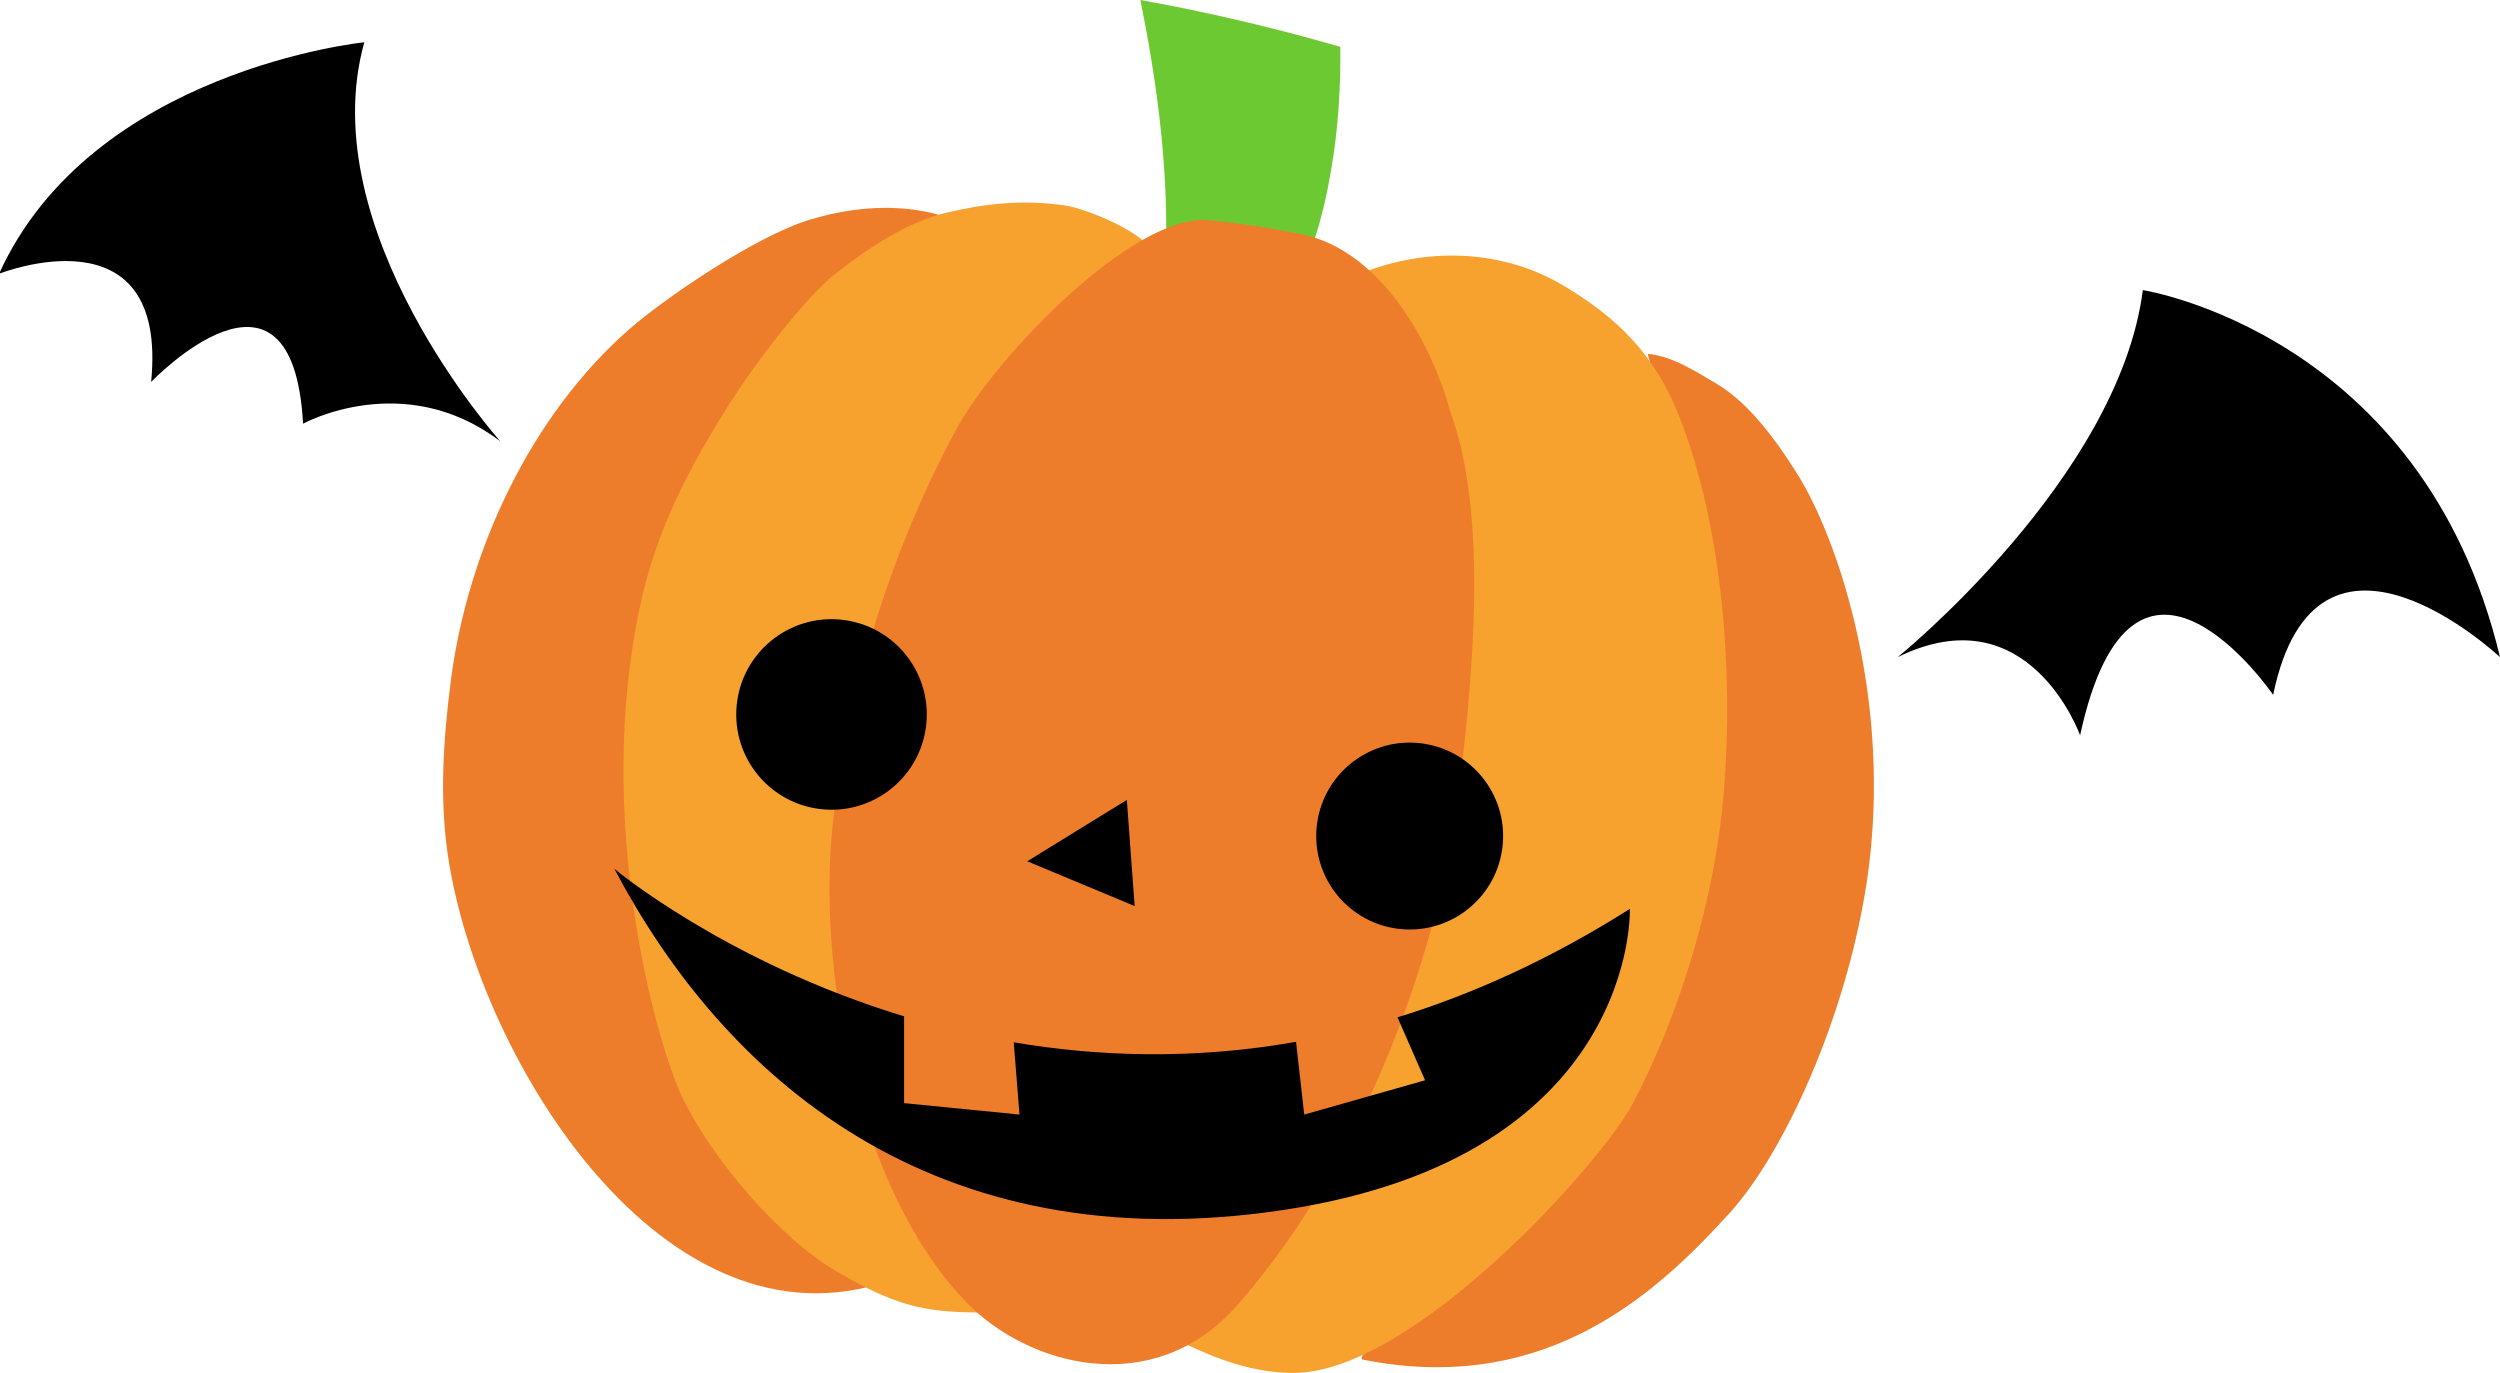 <?xml version="1.0" encoding="UTF-8"?>
<!DOCTYPE svg PUBLIC "-//W3C//DTD SVG 1.1//EN" "http://www.w3.org/Graphics/SVG/1.1/DTD/svg11.dtd">
<svg version="1.1" xmlns="http://www.w3.org/2000/svg" xmlns:xlink="http://www.w3.org/1999/xlink" x="0" y="0" width="765.352" height="420.308" viewBox="0, 0, 765.352, 420.308">
  <defs>
    <clipPath id="Clip_1">
      <path d="M0,-0 L765.352,-0 L765.352,420.308 L0,420.308 z"/>
    </clipPath>
  </defs>
  <g id="ジャックオランタン">
    <g clip-path="url(#Clip_1)">
      <path d="M402.098,74.223 C404.664,66.795 406.34,59.016 407.637,51.322 C409.688,39.16 410.477,26.711 410.319,14.341 C390.174,8.535 369.769,3.696 349.108,-0.001 C353.917,23.633 357.172,47.691 357.042,71.775 C368.581,82.911 387.202,81.12 402.098,74.223" fill="#6DC931"/>
      <path d="M263.886,392.337 C248.466,376.401 222.975,356.505 215.191,335.292 C200.614,295.568 196.42,252.64 199.061,210.229 C200.467,187.666 204.216,164.143 213.444,143.42 C221.204,125.991 280.721,79.835 295.186,68.776 C295.186,68.776 277.781,58.405 248.315,67.13 C231.092,72.23 202.697,91.962 192.714,100.712 C162.362,127.316 143.189,168.652 138.064,208.062 C135.765,225.741 134.511,243.859 137.054,261.442 C145.811,322.007 200.781,412.712 268.527,393.243 C268.31,393.024 264.1,392.56 263.886,392.337" fill="#ED7D2B"/>
      <path d="M550.567,145.651 C544.337,135.584 535.587,123.44 525.731,117.616 C519.217,113.768 511.881,108.978 504.434,108.324 C510.124,127.967 516.538,169.178 517.378,189.636 C519.479,240.78 511.536,293.025 489.323,339.339 C479.799,359.197 411.506,415.099 417.161,416.226 C469.781,426.713 503.286,400.053 527.781,373.213 C546.781,353.713 567.781,305.713 572.524,262.067 C578.124,210.538 562.198,164.444 550.567,145.651" fill="#ED7D2B"/>
      <path d="M527.781,242.058 C530.705,205.42 527.325,161.387 514.194,127.749 C506.682,108.507 495.036,97.121 478.327,87.254 C460.132,76.51 437.981,75.817 418.911,82.84 C416.337,83.787 414.083,85.331 412.169,87.283 C419.962,96.436 426.151,106.809 429.79,119.017 C437.124,143.624 437.669,169.31 436.807,195.219 C436.446,206.076 435.757,216.921 435.165,227.77 C434.575,238.595 434.356,249.393 433.075,260.181 C429.7,288.658 422.696,317.206 412.565,343.839 C405.774,361.697 391.036,377.732 380.821,393.769 C374.37,392.13 374.741,390.527 368.738,387.656 C359.83,383.394 350.573,379.788 340.627,379.138 C323.895,378.044 307.31,381.908 290.672,382.884 C288.959,382.984 287.75,383.042 286.54,383.044 C282.294,375.796 278.749,368.029 276.16,359.96 C267.666,333.492 267.249,305.675 268.93,277.64 C269.696,264.863 270.853,252.108 271.646,239.332 C272.375,227.567 272.577,215.818 273.792,204.072 C278.874,154.956 315.276,108.094 353.108,77.765 C351.018,71.232 332.267,63.806 326.173,62.925 C312.789,60.989 301.367,62.353 289.433,65.187 C277.605,67.996 265.149,76.325 255.315,84.13 C247.873,90.037 233.007,108.324 223.326,123.63 C211.092,142.975 201.211,161.68 196.175,184.488 C181.609,250.457 200.822,318.835 208.781,335.712 C217.417,354.024 238.781,379.712 257.591,390.097 C276.319,400.948 285.328,401.667 301.235,401.845 C310.798,401.951 303.243,405.958 312.722,404.81 C317.108,404.279 321.492,403.755 325.891,403.351 C330.262,402.947 333.834,402.806 336.344,402.88 C345.822,403.167 353.788,407.078 362.301,411.158 C373.066,416.32 383.94,420.308 396.028,420.308 C432.56,420.309 490.429,355.876 499.976,337.663 C514.619,309.734 525.222,274.11 527.781,242.058" fill="#F7A12F"/>
      <path d="M443.952,125.854 C437.444,102.405 421.345,76.279 398.438,71.714 C397.276,71.483 383.837,68.651 369.816,67.406 C346.981,65.378 304.525,109.3 292.32,132.187 C273.103,168.221 260.708,207.607 255.376,248.505 C249.299,295.11 262.401,364.151 295.933,398.775 C314.47,417.917 352.677,428.847 378.452,399.938 C384.681,392.682 427.023,346.284 444.766,256.525 C449.524,220.136 457.14,161.63 443.952,125.854" fill="#ED7D2B"/>
      <path d="M344.972,244.889 L314.472,263.672 L347.367,277.386 z" fill="#000000"/>
      <path d="M283.439,222.829 C281.172,238.777 266.405,249.869 250.457,247.602 C234.508,245.335 223.417,230.568 225.683,214.62 C227.95,198.671 242.717,187.579 258.666,189.846 C274.615,192.113 285.707,206.88 283.439,222.829" fill="#000000"/>
      <path d="M459.882,259.979 C457.659,275.621 443.176,286.499 427.534,284.275 C411.892,282.052 401.015,267.569 403.237,251.927 C405.46,236.286 419.944,225.407 435.586,227.63 C451.228,229.854 462.107,244.337 459.882,259.979" fill="#000000"/>
      <path d="M498.97,278.233 C474.587,293.683 450.759,304.401 427.831,311.448 L436.281,330.712 L399.281,341.212 L396.772,318.949 C365.48,324.462 336.339,323.51 310.345,319.09 L312.104,341.212 L276.781,337.712 L276.781,311.144 C222.178,294.536 188.079,265.976 188.079,265.976 C221.255,328.921 285.003,386.876 393.288,370.362 C501.573,353.847 498.97,278.233 498.97,278.233" fill="#000000"/>
      <path d="M153.173,135.11 C153.173,135.11 95.424,70.718 111.526,12.939 C111.526,12.939 28.02,21.405 -0.277,83.81 C-0.277,83.81 51.599,63.182 46.267,116.935 C46.267,116.935 89.535,71.623 92.786,129.705 C92.786,129.705 123.65,112.699 153.173,135.11" fill="#000000"/>
      <path d="M580.97,201.181 C580.97,201.181 648.621,146.42 656.01,88.811 C656.01,88.811 741.71,102.165 765.352,201.181 C765.352,201.181 709.202,148.372 695.905,212.733 C695.905,212.733 653.055,150.016 636.801,225.107 C636.801,225.107 621.181,181.377 580.97,201.181" fill="#000000"/>
    </g>
  </g>
</svg>

